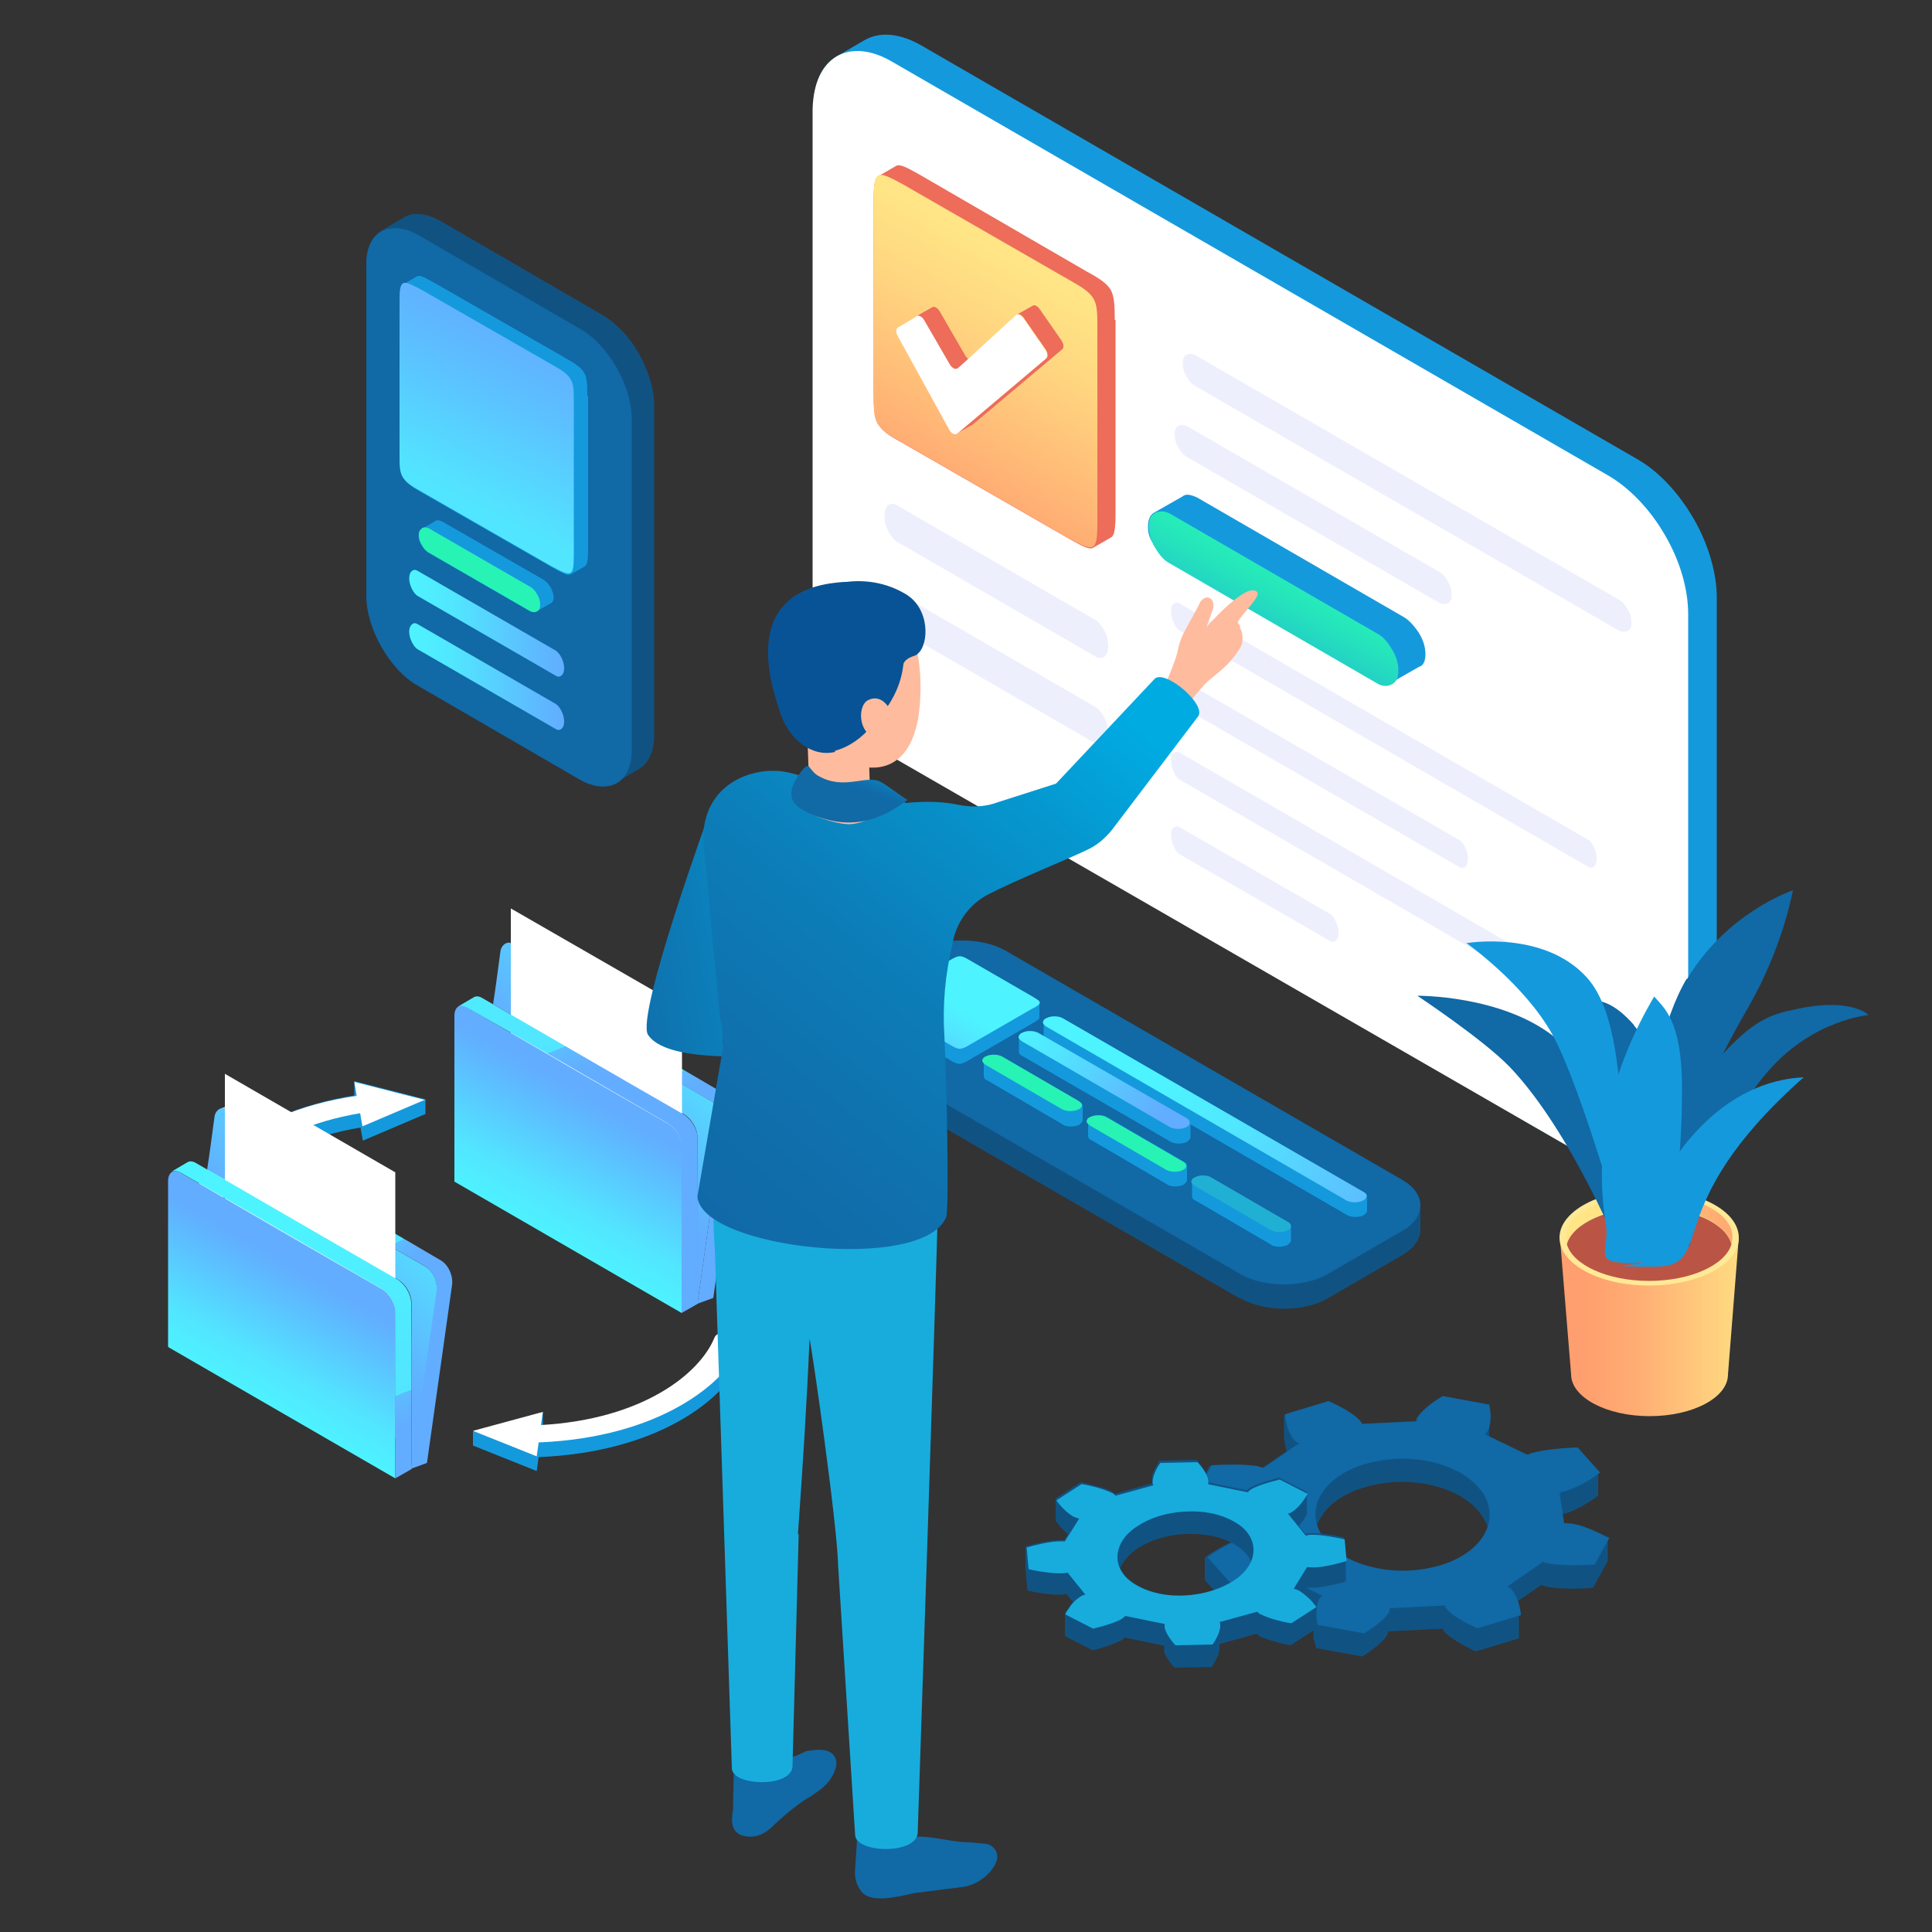 <?xml version="1.0" encoding="UTF-8"?>
<svg id="_Слой_1" data-name="Слой_1" xmlns="http://www.w3.org/2000/svg" xmlns:xlink="http://www.w3.org/1999/xlink" version="1.1" viewBox="0 0 500 500">
  <rect x="0" y="0" width="500" height="500" fill="#333333" stroke="none"/>
  <!-- Generator: Adobe Illustrator 29.0.1, SVG Export Plug-In . SVG Version: 2.1.0 Build 192)  -->
  <defs>
    <style>
      .st0 {
        fill: url(#_Безымянный_градиент_4);
      }

      .st1 {
        fill: url(#_Безымянный_градиент_6);
      }

      .st2 {
        fill: url(#_Безымянный_градиент_7);
      }

      .st3 {
        fill: #1599dd;
      }

      .st4 {
        fill: #ffe996;
      }

      .st5 {
        fill: url(#_Безымянный_градиент_354);
      }

      .st6 {
        fill: url(#_Безымянный_градиент_353);
      }

      .st7 {
        fill: url(#_Безымянный_градиент_352);
      }

      .st8 {
        fill: url(#_Безымянный_градиент_351);
      }

      .st9 {
        fill: url(#_Безымянный_градиент_231);
      }

      .st10 {
        fill: url(#_Безымянный_градиент_251);
      }

      .st11 {
        fill: url(#_Безымянный_градиент_262);
      }

      .st12 {
        fill: url(#_Безымянный_градиент_263);
      }

      .st13 {
        fill: url(#_Безымянный_градиент_264);
      }

      .st14 {
        fill: url(#_Безымянный_градиент_267);
      }

      .st15 {
        fill: url(#_Безымянный_градиент_266);
      }

      .st16 {
        fill: url(#_Безымянный_градиент_268);
      }

      .st17 {
        fill: url(#_Безымянный_градиент_261);
      }

      .st18 {
        fill: url(#_Безымянный_градиент_265);
      }

      .st19 {
        fill: url(#_Безымянный_градиент_273);
      }

      .st20 {
        fill: url(#_Безымянный_градиент_271);
      }

      .st21 {
        fill: url(#_Безымянный_градиент_272);
      }

      .st22 {
        fill: #eeeffc;
      }

      .st23 {
        fill: #1169a6;
      }

      .st24 {
        fill: #085395;
      }

      .st25 {
        fill: #fff;
      }

      .st26 {
        fill: #18acdd;
      }

      .st27 {
        fill: #105383;
      }

      .st28 {
        fill: #ba5546;
      }

      .st29 {
        fill: url(#_Безымянный_градиент_41);
      }

      .st30 {
        fill: url(#_Безымянный_градиент_42);
      }

      .st31 {
        fill: url(#_Безымянный_градиент_35);
      }

      .st32 {
        fill: url(#_Безымянный_градиент_27);
      }

      .st33 {
        fill: url(#_Безымянный_градиент_26);
      }

      .st34 {
        fill: url(#_Безымянный_градиент_25);
      }

      .st35 {
        fill: url(#_Безымянный_градиент_23);
      }

      .st36 {
        fill: url(#_Безымянный_градиент_13);
      }

      .st37 {
        fill: #ed6c5a;
      }

      .st38 {
        fill: #ffbb9e;
      }
    </style>
    <linearGradient id="_Безымянный_градиент_26" data-name="Безымянный градиент 26" x1="105.9" y1="161.3" x2="146" y2="161.3" gradientUnits="userSpaceOnUse">
      <stop offset="0" stop-color="#4df4ff"/>
      <stop offset="0" stop-color="#4df4ff"/>
      <stop offset=".3" stop-color="#52e5ff"/>
      <stop offset=".8" stop-color="#5dbcff"/>
      <stop offset="1" stop-color="#62adff"/>
    </linearGradient>
    <linearGradient id="_Безымянный_градиент_261" data-name="Безымянный градиент 26" y1="175.1" y2="175.1" xlink:href="#_Безымянный_градиент_26"/>
    <linearGradient id="_Безымянный_градиент_35" data-name="Безымянный градиент 35" x1="-268.4" y1="714.8" x2="-266.7" y2="714.8" gradientTransform="translate(-11764 -1532.3) rotate(118.7) scale(15.7 -15.7)" gradientUnits="userSpaceOnUse">
      <stop offset="0" stop-color="#27f3b5"/>
      <stop offset="0" stop-color="#27f3b5"/>
      <stop offset=".3" stop-color="#25e4bc"/>
      <stop offset=".9" stop-color="#21bbce"/>
      <stop offset="1" stop-color="#20b0d3"/>
    </linearGradient>
    <linearGradient id="_Безымянный_градиент_7" data-name="Безымянный градиент 7" x1="-262.5" y1="710.4" x2="-260.7" y2="710.4" gradientTransform="translate(68594.3 8055.6) rotate(-63.2) scale(91.1 -91.1)" gradientUnits="userSpaceOnUse">
      <stop offset="0" stop-color="#4df4ff"/>
      <stop offset="0" stop-color="#4df4ff"/>
      <stop offset=".7" stop-color="#52e5ff"/>
      <stop offset=".9" stop-color="#5dbcff"/>
      <stop offset="1" stop-color="#62adff"/>
    </linearGradient>
    <linearGradient id="_Безымянный_градиент_262" data-name="Безымянный градиент 26" x1="-286.3" y1="725.3" x2="-284.7" y2="725.3" gradientTransform="translate(-10288 -1698.2) rotate(122) scale(13.7 -13.7)" xlink:href="#_Безымянный_градиент_26"/>
    <linearGradient id="_Безымянный_градиент_263" data-name="Безымянный градиент 26" x1="-258.6" y1="717.6" x2="-257" y2="717.6" gradientTransform="translate(-7521.9 36564.2) rotate(32) scale(48.7 -48.7)" xlink:href="#_Безымянный_градиент_26"/>
    <linearGradient id="_Безымянный_градиент_264" data-name="Безымянный градиент 26" x1="-255.8" y1="722.8" x2="-254.2" y2="722.8" gradientTransform="translate(-4917.4 20757.4) rotate(33.7) scale(27.6 -27.6)" xlink:href="#_Безымянный_градиент_26"/>
    <linearGradient id="_Безымянный_градиент_351" data-name="Безымянный градиент 35" x1="-362.5" y1="785.1" x2="-360.8" y2="785.1" gradientTransform="translate(-2348.7 101.3) rotate(118.7) scale(3 -3)" xlink:href="#_Безымянный_градиент_35"/>
    <linearGradient id="_Безымянный_градиент_352" data-name="Безымянный градиент 35" x1="-370.1" y1="794.7" x2="-368.5" y2="794.7" gradientTransform="translate(-2171.5 129.8) rotate(118.8) scale(2.8 -2.8)" xlink:href="#_Безымянный_градиент_35"/>
    <linearGradient id="_Безымянный_градиент_353" data-name="Безымянный градиент 35" x1="-369" y1="803.7" x2="-367.3" y2="803.7" gradientTransform="translate(-2130.4 207.3) rotate(117) scale(2.8 -2.8)" xlink:href="#_Безымянный_градиент_35"/>
    <linearGradient id="_Безымянный_градиент_27" data-name="Безымянный градиент 27" x1="-260.7" y1="718" x2="-259.1" y2="718" gradientTransform="translate(-14912.9 17429.8) rotate(61.2) scale(29.9 -29.9)" gradientUnits="userSpaceOnUse">
      <stop offset="0" stop-color="#4df4ff"/>
      <stop offset=".7" stop-color="#52e5ff"/>
      <stop offset=".7" stop-color="#5dbcff"/>
      <stop offset=".8" stop-color="#62adff"/>
      <stop offset="1" stop-color="#62adff"/>
    </linearGradient>
    <linearGradient id="_Безымянный_градиент_265" data-name="Безымянный градиент 26" x1="-269.4" y1="715.3" x2="-267.8" y2="715.3" gradientTransform="translate(-20270.2 -9447.9) rotate(136) scale(29.6 -29.6)" xlink:href="#_Безымянный_градиент_26"/>
    <linearGradient id="_Безымянный_градиент_25" data-name="Безымянный градиент 25" x1="-277.8" y1="729.3" x2="-276.1" y2="729.3" gradientTransform="translate(-7048.4 -732.7) rotate(118.8) scale(9.3 -9.3)" gradientUnits="userSpaceOnUse">
      <stop offset="0" stop-color="#fff"/>
      <stop offset=".3" stop-color="#fff"/>
      <stop offset=".6" stop-color="#e3ecf3"/>
      <stop offset="1" stop-color="#e3ecf3"/>
    </linearGradient>
    <linearGradient id="_Безымянный_градиент_266" data-name="Безымянный градиент 26" x1="-257.5" y1="703.3" x2="-255.8" y2="703.3" gradientTransform="translate(16467.7 3113.4) rotate(-60.2) scale(22.1 -22.1)" xlink:href="#_Безымянный_градиент_26"/>
    <linearGradient id="_Безымянный_градиент_271" data-name="Безымянный градиент 27" x1="-262.2" y1="715.7" x2="-260.5" y2="715.7" gradientTransform="translate(-25154.5 23164.9) rotate(67.9) scale(44.8 -44.8)" xlink:href="#_Безымянный_градиент_27"/>
    <linearGradient id="_Безымянный_градиент_272" data-name="Безымянный градиент 27" x1="-260.7" y1="716.8" x2="-259" y2="716.8" gradientTransform="translate(-14958 17455.9) rotate(61.2) scale(29.9 -29.9)" xlink:href="#_Безымянный_градиент_27"/>
    <linearGradient id="_Безымянный_градиент_23" data-name="Безымянный градиент 23" x1="-264.2" y1="703.1" x2="-262.5" y2="703.1" gradientTransform="translate(14460.8 -9347) rotate(-103.3) scale(23.1 -23.1)" gradientUnits="userSpaceOnUse">
      <stop offset="0" stop-color="#ff9e6e"/>
      <stop offset="0" stop-color="#ff9e6e"/>
      <stop offset=".3" stop-color="#ffad73"/>
      <stop offset=".8" stop-color="#ffd680"/>
      <stop offset="1" stop-color="#ffe585"/>
    </linearGradient>
    <linearGradient id="_Безымянный_градиент_267" data-name="Безымянный градиент 26" x1="-268.3" y1="715" x2="-266.7" y2="715" gradientTransform="translate(-20315.3 -9421.8) rotate(136) scale(29.6 -29.6)" xlink:href="#_Безымянный_градиент_26"/>
    <linearGradient id="_Безымянный_градиент_251" data-name="Безымянный градиент 25" x1="-274.7" y1="727.5" x2="-273.1" y2="727.5" gradientTransform="translate(-7093.5 -706.7) rotate(118.8) scale(9.3 -9.3)" xlink:href="#_Безымянный_градиент_25"/>
    <linearGradient id="_Безымянный_градиент_268" data-name="Безымянный градиент 26" x1="-258.8" y1="704.1" x2="-257.2" y2="704.1" gradientTransform="translate(16422.7 3139.5) rotate(-60.2) scale(22.1 -22.1)" xlink:href="#_Безымянный_градиент_26"/>
    <linearGradient id="_Безымянный_градиент_273" data-name="Безымянный градиент 27" x1="-262.1" y1="714.9" x2="-260.4" y2="714.9" gradientTransform="translate(-25200.2 23191.2) rotate(68) scale(44.8 -44.8)" xlink:href="#_Безымянный_градиент_27"/>
    <linearGradient id="_Безымянный_градиент_354" data-name="Безымянный градиент 35" x1="-285.3" y1="716.4" x2="-281.7" y2="716.4" gradientTransform="translate(-5740.1 -575.8) rotate(118.4) scale(7.9 -7.9)" xlink:href="#_Безымянный_градиент_35"/>
    <linearGradient id="_Безымянный_градиент_13" data-name="Безымянный градиент 13" x1="-261.9" y1="711.2" x2="-259.9" y2="711.1" gradientTransform="translate(68746.4 8135.2) rotate(-63.2) scale(91.1 -91.1)" gradientUnits="userSpaceOnUse">
      <stop offset=".4" stop-color="#ff9e6e"/>
      <stop offset=".5" stop-color="#ff9e6e"/>
      <stop offset=".7" stop-color="#ffad73"/>
      <stop offset=".9" stop-color="#ffd680"/>
      <stop offset="1" stop-color="#ffe585"/>
    </linearGradient>
    <linearGradient id="_Безымянный_градиент_4" data-name="Безымянный градиент 4" x1="-245.8" y1="712.6" x2="-242.8" y2="712.6" gradientTransform="translate(9420.9 16831) rotate(-10.2) scale(25.2 -25.2)" gradientUnits="userSpaceOnUse">
      <stop offset="0" stop-color="#1169a6"/>
      <stop offset=".2" stop-color="#106eab"/>
      <stop offset=".5" stop-color="#0c7db8"/>
      <stop offset=".8" stop-color="#0696ce"/>
      <stop offset="1" stop-color="#00abe2"/>
    </linearGradient>
    <linearGradient id="_Безымянный_градиент_41" data-name="Безымянный градиент 4" x1="-257.1" y1="706.1" x2="-254.1" y2="706.1" gradientTransform="translate(41258.2 15349.8) rotate(-49.9) scale(58.2 -58.2)" xlink:href="#_Безымянный_градиент_4"/>
    <linearGradient id="_Безымянный_градиент_42" data-name="Безымянный градиент 4" x1="-166" y1="583.4" x2="-163.1" y2="583.4" gradientTransform="translate(2053.7 348) rotate(-69.8) scale(3 -3)" xlink:href="#_Безымянный_градиент_4"/>
    <linearGradient id="_Безымянный_градиент_231" data-name="Безымянный градиент 23" x1="-237.5" y1="706.1" x2="-235" y2="706.1" gradientTransform="translate(4874.5 13636.1) scale(18.8 -18.8)" xlink:href="#_Безымянный_градиент_23"/>
    <linearGradient id="_Безымянный_градиент_6" data-name="Безымянный градиент 6" x1="-287" y1="711.9" x2="-284.5" y2="711.9" gradientTransform="translate(-3908.8 -15558.4) rotate(-173.4) scale(21.5 -21.5)" gradientUnits="userSpaceOnUse">
      <stop offset="0" stop-color="#ff9e6e"/>
      <stop offset=".1" stop-color="#ff9e6e"/>
      <stop offset=".4" stop-color="#ffad73"/>
      <stop offset=".8" stop-color="#ffd680"/>
      <stop offset="1" stop-color="#ffe585"/>
    </linearGradient>
  </defs>
  <g>
    <g>
      <path class="st27" d="M359.5,406.5c-1.2-.1-2.3-.2-3.4-.5-5.8-1.2-10.4-3.7-13.2-7.2-.9-1.2-1.6-2.4-2.1-3.8.1-.5.3-1,.6-1.5,1.8-3.7,5.8-6.7,11.1-8.4,5.3-1.7,11.4-2.1,17.2-.9,5.8,1.2,10.4,3.7,13.2,7.2.9,1.2,1.6,2.4,2.1,3.7-1.3,4.2-5.4,7.9-11.7,9.9-4.4,1.5-9.1,2-13.9,1.5ZM340.5,426.5l12,2.2c2.8-1.7,6.5-4.6,6.7-6.2v-.3l14.2-.7c0,.1.1.2.1.3.1.2.2.5.5.7,1.5,1.6,5.2,3.6,7.9,4.9l11.2-3.4v-5.8c-.1-1-.2-2.3-.7-3.6l6.5-4.4c.2.1.3.1.6.2.3.1.7.2,1.2.3,3.1.6,8.6.5,11.6.2l3.8-6.9v-5.8c-.9-.5-2.1-1-3.4-1.6-.1-.1-.3-.1-.5-.2-2-.8-4-1.6-5.8-1.9-.3,0-.6-.1-.9-.1h-1l-.3-2.5c2.8-.5,7.1-3,9.4-4.9v-5.8l-5.8-6.5c-3.6.1-8.8.6-11.6,1.4q-.1,0-.2.1c-.2.1-.5.2-.7.2-.1.1-.3.1-.5.2l-9.4-4.5v-5.3c0-1.2-.1-2.2-.3-3.1l-12-2.2c-2.8,1.7-6.5,4.6-6.7,6.2v.3l-14.2.7c0-.1-.1-.2-.1-.3-.1-.2-.2-.5-.5-.6h-.1c-1.4-1.7-5.2-3.8-8-5l-11.2,3.4v5.8c.1,1,.3,2.3.7,3.6l-6.5,4.4c-.2-.1-.3-.1-.6-.2-.3-.1-.7-.2-1.2-.3-.5-.1-1-.1-1.5-.2-3.1-.3-7.4-.2-10.1,0l-3.8,6.9v5.8c2.2,1.2,6.5,3.1,9.6,3.7.5.1.9.1,1.3.1h.7l.3,2.5c-.2,0-.6.1-.8.2-2.8.8-6.5,3-8.6,4.6v5.8l5.8,6.5c4-.1,10.2-.7,12.4-1.7.1-.1.3-.1.5-.2l9.4,4.5v5.9c.3.9.6,1.9.7,2.5Z"/>
      <path class="st23" d="M403.6,386.3l1.2,7.9h.7c.3,0,.8.1,1.3.1,1.7.3,3.9,1,5.8,1.9.1.1.3.1.5.2,1.3.6,2.4,1.2,3.4,1.6l-3.8,6.9c-3,.2-8.4.3-11.6-.2-.5-.1-.8-.2-1.2-.3-.2-.1-.3-.1-.6-.2l-9.2,6.4c.1.1.2.2.5.2.2.2.5.3.7.7,1.4,1.6,2.2,4.5,2.3,6.5l-11.2,3.4c-2.8-1.2-6.5-3.2-7.9-4.9-.2-.2-.3-.5-.5-.7,0-.1-.1-.2-.1-.3l-14.2.7v.3c-.2,1.7-3.9,4.6-6.7,6.2l-12-2.2c-.2-.7-.3-1.6-.3-2.5v-.3c0-1.7.2-3.6,1.2-4.5q.1-.1.2-.2h.1c0-.1-11-5.4-11-5.4-.1.1-.3.1-.5.2-2.2,1-8.4,1.6-12.4,1.7l-5.8-6.5c2.2-1.6,5.8-3.8,8.6-4.6.3-.1.7-.1,1-.2.2,0,.5-.1.6-.1l-1.3-8.2h-.7c-.3,0-.8-.1-1.3-.1-3.1-.6-7.4-2.5-9.6-3.7l3.8-6.9c3-.2,8.4-.3,11.6.2.5.1.8.2,1.2.3.2.1.3.1.6.2l9.2-6.4c-.1-.1-.2-.2-.5-.2-.2-.1-.5-.3-.7-.6h-.1c-1.4-1.7-2.2-4.6-2.3-6.7l11.2-3.4c2.8,1.2,6.5,3.2,8,4.9h.1c.2.3.3.6.5.7,0,.1.1.2.1.3l14.2-.7v-.3c.2-1.7,3.9-4.6,6.7-6.2l12,2.2c.6,2.3.6,5.9-.8,7.4-.1.1-.2.2-.3.3l11,5.3c.1-.1.3-.1.5-.2.2-.1.6-.2.9-.3,2.7-.8,8-1.3,11.6-1.4l5.8,6.5c-2.4,1.9-6.8,4.4-9.6,4.9-.2,0-.5.1-.6.1v.5ZM383,385.4c-2.8-3.5-7.4-6-13.2-7.2-5.8-1.2-11.8-.8-17.2.9-5.3,1.7-9.2,4.7-11.1,8.4-1.8,3.7-1.3,7.6,1.5,11.1,2.8,3.5,7.4,6,13.2,7.2,5.8,1.2,11.8.8,17.2-.9,11-3.6,15.3-12.4,9.6-19.6Z"/>
    </g>
    <g>
      <path class="st27" d="M302.7,412.8c-3-.3-5.9-1.2-8.2-2.4-2.2-1.3-3.8-2.8-4.6-4.6.8-1.8,2.3-3.5,4.4-5,3.4-2.2,7.7-3.6,12.4-3.8,4.7-.2,9.1.6,12.5,2.5,2.2,1.3,3.8,2.8,4.6,4.6-2.1,4.6-8.8,8.3-16.9,8.8-1.4.1-2.8,0-4.2-.1ZM301.2,426.9c.1,1.4,1.6,3.5,2.8,4.7l9.6-.2c.9-1.4,2-3.4,2-4.7v-1.2l9.6-2.7c.1.1.2.1.2.2.1.1.3.2.7.5,1.8.9,5.7,1.9,7.9,2.3l6.5-4.2v-5.8c-.3-.5-.8-1.2-1.4-1.7q-.1-.1-.2-.2c-.5-.5-1-.9-1.5-1.4l1-1.6h.5c2.2.2,6.7-.8,9.4-1.6v-5.8l-.5-5.6c-1.7-.5-4-.8-6-1-1-.1-2-.1-2.7-.1s-.6,0-.8.1c-.1,0-.3,0-.5.1l-1.7-2.1c.9-.9,1.6-2.1,2.1-3v-5.8l-7.2-3.7c-2.8.7-7.1,2.1-8.1,3.1q-.1.1-.2.2l-10.2-2.1v-.9c-.1-1.4-1.6-3.5-2.8-4.9l-9.6.2c-.9,1.4-2,3.4-2,4.7v1.2l-9.6,2.7c-.1-.1-.2-.1-.2-.2-.1-.1-.3-.2-.7-.5-1.8-.9-5.7-1.8-7.9-2.3l-6.5,4.2v5.8c.7.9,1.8,2.3,3.2,3.4l-1,1.6h-1.4c-2.3,0-6.1.9-8.6,1.6v5.8l.5,5.6c2.8.7,7.4,1.4,9.6,1,.1,0,.3,0,.5-.1l1.7,2.1c-.2.3-.6.6-.8.9,0,.1-.1.1-.1.2-.5.6-.8,1.3-1.2,1.9v5.8l7.2,3.7c2.8-.7,7.1-2.1,8.1-3.1q.1-.1.2-.2l10.2,2.1v.7c-.1.2-.1.3-.1.3Z"/>
      <path class="st26" d="M338.3,405.5l-3.5,5.7c.1,0,.3.1.5.1.2.1.5.2.8.3,1,.6,2.1,1.5,3,2.4q.1.1.2.2c.6.6,1,1.3,1.4,1.7l-6.5,4.2c-2.2-.3-6-1.3-7.9-2.3-.2-.1-.5-.2-.7-.5-.1-.1-.2-.1-.2-.2l-9.8,2.7c0,.1.1.2.1.2.1.1.1.3.1.6.1,1.4-1,3.6-2,5l-9.6.2c-1.3-1.4-2.7-3.5-2.8-4.7v-.6c0-.1.1-.2.1-.2l-10.3-2.1q-.1.1-.2.2c-1,1.2-5.3,2.4-8.1,3.1l-7.2-3.7c.2-.6.7-1.2,1.2-1.9,0-.1.1-.1.1-.2.9-1.3,2.2-2.4,3.4-2.9.1,0,.3-.1.5-.1l-4.6-5.7c-.1,0-.3,0-.5.1-2.2.3-6.7-.3-9.6-1l-.5-5.6c2.4-.7,6.1-1.6,8.6-1.6h1.3l3.7-5.9c-.1,0-.3-.1-.5-.1-.2-.1-.5-.2-.8-.3-1.8-.9-3.8-3.1-4.6-4.3l6.5-4.2c2.2.3,6,1.3,7.9,2.3.2.1.5.2.7.5.1.1.2.1.2.2l9.8-2.7c0-.1-.1-.2-.1-.2-.1-.1-.1-.3-.1-.5h0c-.1-1.5,1-3.7,2-5.1l9.6-.2c1.3,1.4,2.8,3.5,2.8,4.9v.6c0,.1,0,.2-.1.2l10.3,2.1q.1-.1.2-.2c1-1.2,5.3-2.4,8.1-3.1l7.2,3.7c-.9,1.7-2.8,4.2-4.6,5-.1,0-.2.1-.5.1l4.6,5.7c.1,0,.3,0,.5-.1.2,0,.5-.1.8-.1,2.3-.1,6.2.6,8.8,1.2l.5,5.6c-2.7.8-7.2,1.9-9.4,1.6h-.7ZM324.4,401.1c0-2.9-1.8-5.6-5.2-7.4-3.4-1.9-7.7-2.8-12.5-2.5-4.7.2-9.1,1.6-12.4,3.8-3.4,2.2-5.1,5.1-5.1,8s1.8,5.6,5.2,7.4c3.4,1.9,7.7,2.8,12.5,2.5,9.7-.6,17.6-5.8,17.5-11.8Z"/>
    </g>
  </g>
  <g>
    <path class="st27" d="M169.3,104.9c0-4.3-1.5-9-3.9-13.3-2.4-4.3-5.8-7.9-9.5-10.1l-41.9-24.3c-3.8-2.1-7.1-2.4-9.5-.9l-5.8,3.4c-2.4,1.5-3.9,4.4-3.9,8.7v85.5c0,3.4.9,7,2.4,10.3.4.9.9,2,1.5,2.9,2.4,4.3,5.8,7.9,9.5,10.1l41.9,24.3c3.8,2.1,7.1,2.4,9.5.9l5.8-3.4c2.4-1.5,3.9-4.4,3.9-8.7v-85.5Z"/>
    <path class="st23" d="M98.7,59.9c2.4-1.3,5.8-1.2,9.5.9l41.9,24.3c3.8,2.1,7.1,5.9,9.5,10.1s3.9,9,3.9,13.3v85.5c0,4.3-1.5,7.4-3.9,8.7-2.4,1.3-5.8,1.2-9.5-.9l-41.9-24.3c-3.8-2.1-7.1-5.9-9.5-10.1-2.4-4.2-3.9-9-3.9-13.3v-85.5c-.1-4.3,1.5-7.4,3.9-8.7Z"/>
    <path class="st33" d="M106.7,147.7c.4-.3.9-.3,1.5.1l35.5,20.5c.7.4,1.2,1.1,1.6,1.9.4.8.7,1.7.7,2.7s-.3,1.7-.8,2c-.4.3-.9.3-1.5-.1l-35.5-20.5c-.7-.4-1.2-1.1-1.6-1.9-.4-.8-.7-1.7-.7-2.7s.3-1.7.8-2Z"/>
    <path class="st17" d="M106.7,161.5c.4-.3.9-.3,1.5.1l35.5,20.5c.7.4,1.2,1.1,1.6,1.9.4.8.7,1.7.7,2.7s-.3,1.7-.8,2c-.4.3-.9.3-1.5-.1l-35.5-20.5c-.7-.4-1.2-1.1-1.6-1.9-.4-.8-.7-1.7-.7-2.7s.3-1.6.8-2Z"/>
    <path class="st3" d="M143.3,154.7c0-.8-.3-1.7-.8-2.7-.5-.8-1.2-1.6-1.9-2l-26.1-15c-.8-.4-1.5-.5-1.9-.1l-3.5,2c-.5.3-.8.9-.8,1.7s.1,1.3.5,2c.1.1.1.4.3.5.5.8,1.2,1.6,1.9,2l26,15c.8.4,1.5.5,1.9.1l3.5-2c.5-.1.9-.8.9-1.6Z"/>
    <path class="st31" d="M109.2,136.7c.5-.3,1.2-.3,1.9.1l26,15c.8.4,1.5,1.2,1.9,2,.5.8.8,1.7.8,2.7s-.3,1.5-.8,1.7c-.5.3-1.2.3-1.9-.1l-26-15c-.8-.4-1.5-1.2-1.9-2-.5-.8-.8-1.7-.8-2.7s.4-1.3.8-1.7Z"/>
    <path class="st3" d="M152,102.5c0-3.1-.1-4.8-.8-6-.8-1.3-2.1-2.3-4.8-3.8l-33.8-19.4c-2.7-1.5-4-2.3-4.8-1.7l-3.5,2c-.8.4-.9,2-.9,5.1v39c0,2.7.1,4.4.7,5.6,0,.1.1.3.3.4.8,1.3,2.1,2.3,4.8,3.8l33.8,19.4c2.7,1.5,4,2.3,4.8,1.7l3.5-2c.8-.4.9-2,.9-5.1v-39h-.1Z"/>
    <path class="st2" d="M104.3,73.3c.8-.4,2.1.3,4.8,1.7l33.8,19.4c2.7,1.5,4,2.4,4.8,3.8.8,1.3.8,3.1.8,6v39c0,3.1-.1,4.7-.9,5.1-.8.4-2.1-.3-4.8-1.7l-33.8-19.4c-2.7-1.5-4-2.4-4.8-3.8-.8-1.3-.8-3.1-.8-6v-39c0-3.1.1-4.6.9-5.1Z"/>
  </g>
  <g>
    <path class="st27" d="M320.8,335.9c3.2,1.8,7.3,2.8,11.5,2.8s8.3-.9,11.5-2.8l19-11c3.1-1.8,4.8-4.2,4.8-6.6v-6.3c0-2.4-1.6-4.8-4.8-6.7l-102.3-59.1c-2.4-1.4-5.5-2.3-8.7-2.6-.9-.1-1.9-.1-2.8-.1-4.2,0-8.3.9-11.5,2.8l-19,11c-3.2,1.8-4.8,4.2-4.8,6.6v6.3c0,2.4,1.6,4.8,4.8,6.7l102.3,59.1Z"/>
    <path class="st23" d="M367.6,312c0,2.4-1.6,4.8-4.8,6.6l-19,11c-3.2,1.9-7.3,2.8-11.5,2.8s-8.3-.9-11.5-2.8l-102.3-59.1c-3.2-1.9-4.8-4.3-4.8-6.7s1.6-4.8,4.8-6.6l19-11c3.1-1.9,7.3-2.8,11.5-2.8s8.3.9,11.5,2.8l102.3,59.1c3.3,1.9,4.8,4.3,4.8,6.7Z"/>
    <path class="st3" d="M245.6,274.2c2.5,1.5,2.9,1.5,5.4,0l16.1-9.3c1.3-.8,1.9-1.1,1.9-1.5v-3.8c0-.4-.6-.9-1.9-1.6l-16.1-9.3c-1.1-.6-1.9-1-2.5-1.1-.8-.1-1.5.3-2.9,1.1l-16.1,9.3c-1.3.8-1.9,1.1-1.9,1.5v3.8c0,.4.6.9,1.9,1.6l16.1,9.3Z"/>
    <path class="st11" d="M269.1,259.5c0,.4-.6.9-1.9,1.5l-16.1,9.3c-2.5,1.5-2.9,1.5-5.4,0l-16.1-9.3c-1.3-.8-1.9-1.1-1.9-1.6s.6-.9,1.9-1.5l16.1-9.3c2.5-1.5,2.9-1.5,5.4,0l16.1,9.3c1.3.8,1.9,1.1,1.9,1.6Z"/>
    <path class="st3" d="M348.7,314.5c1.1.6,3,.6,4.2,0,.5-.4.9-.8.9-1.1v-3.8c0-.4-.3-.9-.9-1.1l-77.9-45c-.4-.3-1-.4-1.5-.5-.9-.1-1.9.1-2.5.5-.5.4-.9.8-.9,1.1v3.8c0,.4.3.9.9,1.1l77.7,45Z"/>
    <path class="st12" d="M353.6,309.6c0,.4-.3.9-.9,1.1-1.1.6-3,.6-4.2,0l-77.7-45c-.6-.4-.9-.8-.9-1.1s.3-.9.9-1.1c1.1-.6,3-.6,4.2,0l77.9,45c.5.3.8.6.8,1.1Z"/>
    <path class="st3" d="M303,295.5c1.1.6,3,.6,4.2,0,.5-.4.9-.8.9-1.1v-3.8c0-.4-.3-.9-.9-1.1l-38.6-22.2c-.4-.3-1-.4-1.5-.5-.9-.1-1.9.1-2.5.5-.5.4-.9.8-.9,1.1v3.8c0,.4.3.9.9,1.1l38.4,22.2Z"/>
    <path class="st13" d="M307.9,290.6c0,.4-.3.9-.9,1.1-1.1.6-3,.6-4.2,0l-38.3-22.2c-.6-.4-.9-.8-.9-1.1s.3-.9.9-1.1c1.1-.6,3-.6,4.2,0l38.6,22.2c.4.3.6.6.6,1.1Z"/>
    <path class="st3" d="M275.1,291.1c1.1.6,3,.6,4.2,0,.5-.4.9-.8.9-1.1v-3.8c0-.4-.3-.9-.9-1.1l-19.8-11.5c-.4-.3-1-.4-1.5-.5-.9-.1-1.9.1-2.5.5-.5.4-.9.8-.9,1.1v3.8c0,.4.3.9.9,1.1l19.7,11.5Z"/>
    <path class="st8" d="M280,286c0,.4-.3.9-.9,1.1-1.1.6-3,.6-4.2,0l-19.8-11.5c-.6-.4-.9-.8-.9-1.1s.3-.9.9-1.1c1.1-.6,3-.6,4.2,0l19.8,11.5c.6.4.9.8.9,1.1Z"/>
    <path class="st3" d="M302.1,306.6c1.1.6,3,.6,4.2,0,.5-.4.9-.8.9-1.1v-3.8c0-.4-.3-.9-.9-1.1l-19.8-11.5c-.4-.3-1-.4-1.5-.5-.9-.1-1.9.1-2.5.5-.5.4-.9.8-.9,1.1v3.8c0,.4.3.9.9,1.1l19.7,11.5Z"/>
    <path class="st7" d="M307,301.7c0,.4-.3.9-.9,1.1-1.1.6-3,.6-4.2,0l-19.8-11.5c-.6-.4-.9-.8-.9-1.1s.3-.9.9-1.1c1.1-.6,3-.6,4.2,0l19.8,11.5c.6.3.9.8.9,1.1Z"/>
    <path class="st3" d="M329,322.2c1.1.6,3,.6,4.2,0,.5-.4.9-.8.9-1.1v-3.8c0-.4-.3-.9-.9-1.1l-19.8-11.5c-.4-.3-1-.4-1.5-.5-.9-.1-1.9.1-2.5.5-.5.4-.9.8-.9,1.1v3.8c0,.4.3.9.9,1.1l19.7,11.5Z"/>
    <path class="st6" d="M334.1,317.3c0,.4-.3.9-.9,1.1-1.1.6-3,.6-4.2,0l-19.8-11.5c-.6-.4-.9-.8-.9-1.1s.3-.9.9-1.1c1.1-.6,3-.6,4.2,0l19.8,11.5c.5.3.9.6.9,1.1Z"/>
  </g>
  <g>
    <path class="st3" d="M122.4,374.1l16.5,6.6.5-3.6c31.2-1.3,48.6-15.2,53-26,.1-.3.1-.4.1-.6v-3.8c0-1.1-1.5-1.9-3.2-2-1.8-.1-3.8.3-4.4,1.6-3.8,9.3-18.3,20.9-44.4,22.6v-3.4l-18.1,5v3.7Z"/>
    <path class="st25" d="M192.5,346.7c0,.3,0,.4-.1.6-4.4,10.8-21.8,24.7-53,26l-.5,3.6-16.5-6.6,18.1-4.9-.5,3.4c26.4-1.5,41.1-13.3,44.9-22.6,1-2.5,7.6-1.9,7.6.5Z"/>
    <path class="st3" d="M49,319.2c.8,2.4,7.5,2.3,7.6-.4.8-9.5,11.2-22.7,36.7-27l.6,3.4,16.2-6.9v-3.8l-18.4-4.7v3.7c-29.7,4.8-42,20.3-42.9,31.3v3.9c0,.1,0,.3.1.4Z"/>
    <path class="st25" d="M110,284.6l-16.2,6.9-.6-3.4c-25.5,4.3-35.9,17.5-36.7,27-.3,2.7-6.8,2.8-7.6.4,0-.1-.1-.4-.1-.6.8-11,13.3-26.8,43.5-31.3l-.6-3.6,18.4,4.7Z"/>
    <path class="st32" d="M188.2,283.5c1.9,1.1,3.2,3.9,2.9,6.3-2.2,15.4-4.3,30.7-6.5,46.1l-4.1,1.5c2.2-15.4,4.3-30.7,6.5-46.1.4-2.4-1-5.2-2.9-6.3-10-5.8-20-11.5-29.9-17.4l4.1-1.5c10,5.8,19.9,11.5,29.9,17.4Z"/>
    <path class="st18" d="M184.1,285c1.9,1.1,3.2,3.9,2.9,6.3-2.2,15.4-4.3,30.7-6.5,46.1v-43c0-2.3-1.5-4.9-3.6-6.1-16.5-9.5-32.8-19-49.3-28.4.4-2.3,1.6-11.3,1.9-13.6.1-1.1.8-1.9,1.5-2.2.6-.3,1.3-.1,1.9.3,3.2,1.8,6.2,3.6,9.4,5.3,1.3.8,2.4,1.9,3.3,3.4,2.8,4.8,5.6,9.6,8.4,14.5,10,5.8,20,11.5,30.1,17.4Z"/>
    <path class="st34" d="M132.2,235.1l44.3,25.5v68.8l-44.3-25.5v-68.8Z"/>
    <path class="st15" d="M176.4,296.8v43l-58.8-34v-43c0-1.1.4-1.9,1-2.3.6-.4,1.5-.3,2.4.3,17.2,10,34.6,20.1,51.9,30,2,1.1,3.6,3.8,3.6,6.1Z"/>
    <path class="st20" d="M180.6,337.4l-4.2,2.4v-43c0-2.3-1.5-4.9-3.6-6.1-17.2-10-34.6-20.1-51.9-29.9-.9-.5-1.8-.6-2.4-.3,1.4-.8,4.1-2.4,4.1-2.4.6-.4,1.5-.3,2.4.3.9.5,35.5,20.6,51.9,30,1.9,1.1,3.6,3.8,3.6,6.1.1,14.3.1,28.7.1,43Z"/>
    <path class="st21" d="M114.1,326.2c1.9,1.1,3.2,3.9,2.9,6.3-2.2,15.4-4.3,30.7-6.5,46.1l-4.1,1.5c2.2-15.4,4.3-30.7,6.5-46.1.4-2.4-1-5.2-2.9-6.3-10-5.8-20-11.5-29.9-17.4l4.1-1.5c10,5.8,19.9,11.5,29.9,17.4Z"/>
    <path class="st35" d="M61.1,285.4c.6-.3,1.3-.1,2,.3,3.2,1.8,6.2,3.6,9.4,5.3,1.3.8,2.4,1.9,3.3,3.4,2.8,4.8,5.6,9.6,8.4,14.5l-4.1,1.5c-2.8-4.8-5.6-9.6-8.4-14.5-.9-1.5-2-2.8-3.3-3.4-3.2-1.8-6.2-3.6-9.4-5.3-.8-.4-1.4-.5-1.9-.3,1.3-.5,2.7-1,3.9-1.5Z"/>
    <path class="st14" d="M110.1,327.8c1.9,1.1,3.2,3.9,2.9,6.3-2.2,15.4-4.3,30.7-6.5,46.1v-43c0-2.3-1.5-4.9-3.6-6.1-16.5-9.5-32.8-19-49.3-28.4.4-2.3,1.6-11.3,1.9-13.6.1-1.1.8-1.9,1.5-2.2.6-.3,1.3-.1,1.9.3,3.2,1.8,6.2,3.6,9.4,5.3,1.3.8,2.4,1.9,3.3,3.4,2.8,4.8,5.6,9.6,8.4,14.5,10.1,5.8,20,11.5,30.1,17.4Z"/>
    <path class="st10" d="M58.2,277.9l44.1,25.5v68.8l-44.1-25.5v-68.8Z"/>
    <path class="st16" d="M102.3,339.6v43l-58.8-34v-43c0-1.1.4-1.9,1-2.3.6-.4,1.5-.3,2.4.3,17.2,10,34.6,20.1,51.9,30,2,1.1,3.6,3.9,3.6,6.1Z"/>
    <path class="st19" d="M106.5,380.2l-4.2,2.4v-43c0-2.3-1.5-4.9-3.6-6.1-17.2-10-34.6-20.1-51.9-30-.9-.5-1.8-.6-2.4-.3,1.4-.8,4.1-2.4,4.1-2.4.6-.4,1.5-.3,2.4.3.9.5,35.5,20.6,51.9,30,1.9,1.1,3.6,3.8,3.6,6.1.1,14.3.1,28.7.1,43Z"/>
  </g>
  <g>
    <path class="st3" d="M444.3,154.7c0-6.5-2.2-13.9-6-20.5-3.8-6.5-8.9-12.2-14.8-15.5L238.5,11.8c-5.7-3.3-10.8-3.6-14.6-1.5l-7.4,4.3c-3.8,2.2-6,6.9-6,13.4v131.8c0,5.2,1.4,10.7,3.8,16,.7,1.5,1.4,3.1,2.2,4.5,3.8,6.5,8.9,12.2,14.8,15.5l185,106.9c5.7,3.3,10.8,3.6,14.6,1.5l7.4-4.3c3.8-2.2,6-6.9,6-13.4v-131.8Z"/>
    <path class="st25" d="M216.5,14.6c3.8-2.2,8.9-1.9,14.6,1.5l185,106.9c5.7,3.3,11,8.9,14.8,15.5,3.8,6.5,6,13.8,6,20.5v131.8c0,6.7-2.4,11.3-6,13.4-3.8,2.2-8.9,1.9-14.6-1.5l-185.2-106.7c-5.7-3.3-11-8.9-14.8-15.5-3.8-6.5-6-13.8-6-20.5V28.2c.2-6.7,2.4-11.3,6.2-13.6Z"/>
    <path class="st22" d="M230.1,153.1c.5-.3,1.4-.3,2.1.2l51.2,29.6c.9.5,1.7,1.5,2.4,2.8.7,1.2,1,2.6,1,4s-.5,2.6-1.2,2.9c-.5.3-1.4.3-2.1-.2l-51.2-29.6c-.9-.5-1.7-1.5-2.4-2.8-.7-1.2-1-2.6-1-4s.5-2.4,1.2-2.9Z"/>
    <path class="st22" d="M230.1,130.6c.5-.3,1.4-.3,2.1.2l51.2,29.6c.9.5,1.7,1.5,2.4,2.8.7,1.2,1,2.6,1,4s-.5,2.6-1.2,2.9c-.5.3-1.4.3-2.1-.2l-51.2-29.6c-.9-.5-1.7-1.5-2.4-2.8-.7-1.2-1-2.6-1-4s.5-2.6,1.2-2.9Z"/>
    <path class="st22" d="M304,156.1c.5-.2,1-.2,1.5.2l105.3,60.9c.7.3,1.4,1.2,1.7,2.1.5.9.7,1.9.7,2.9s-.3,1.9-.9,2.2c-.5.2-1,.2-1.5-.2l-105.3-60.9c-.7-.3-1.4-1.2-1.7-2.1-.5-.9-.7-1.9-.7-2.9-.2-1,.2-1.9.9-2.2Z"/>
    <path class="st22" d="M304,175.5c.5-.2,1-.2,1.5.2l72,41.6c.7.3,1.4,1.2,1.7,2.1.5.9.7,1.9.7,2.9s-.3,1.9-.9,2.2c-.5.2-1,.2-1.5-.2l-72-41.6c-.7-.3-1.4-1.2-1.7-2.1-.5-.9-.7-1.9-.7-2.9-.2-1.2.2-1.9.9-2.2Z"/>
    <path class="st22" d="M304,194.7c.5-.2,1-.2,1.5.2l88.6,51.2c.7.3,1.4,1.2,1.7,2.1.5.9.7,1.9.7,2.9s-.3,1.9-.9,2.2c-.5.2-1,.2-1.5-.2l-88.6-51.2c-.7-.3-1.4-1.2-1.7-2.1-.5-.9-.7-1.9-.7-2.9-.2-1,.2-1.9.9-2.2Z"/>
    <path class="st22" d="M304,214c.5-.2,1-.2,1.5.2l38.5,22.2c.7.3,1.4,1.2,1.7,2.1.5.9.7,1.9.7,2.9s-.3,1.9-.9,2.2c-.5.2-1,.2-1.5-.2l-38.5-22.2c-.7-.3-1.4-1.2-1.7-2.1-.5-.9-.7-1.9-.7-2.9-.2-1,.2-1.9.9-2.2Z"/>
    <path class="st22" d="M307.1,91.8c.7-.3,1.5-.3,2.4.2l109.3,63.1c1,.5,1.9,1.5,2.4,2.6.7,1,1,2.2,1,3.4s-.3,1.9-1,2.2c-.7.3-1.5.3-2.4-.2l-109.3-63.1c-1-.5-1.9-1.5-2.4-2.6-.7-1-1-2.2-1-3.4s.3-1.9,1-2.2Z"/>
    <path class="st22" d="M305,110.2c.7-.3,1.5-.3,2.4.2l64.9,37.5c1,.5,1.9,1.5,2.4,2.6.7,1,1,2.2,1,3.4s-.3,1.9-1,2.2c-.7.3-1.5.3-2.4-.2l-64.9-37.5c-1-.5-1.9-1.5-2.4-2.6-.7-1-1-2.2-1-3.4s.3-1.9,1-2.2Z"/>
    <path class="st3" d="M368.9,169.3c0-1.7-.5-3.6-1.7-5.5-1.1-1.7-2.5-3.3-3.9-4.1l-53.4-30.9c-1.7-.8-3-1.1-3.9-.3l-7.2,4.1c-1.1.5-1.7,1.9-1.7,3.6s.3,2.8,1.1,4.1c.3.3.3.8.6,1.1,1.1,1.7,2.5,3.3,3.9,4.1l53.4,30.9c1.7.8,3,1.1,3.9.3l7.2-4.1c1.1-.3,1.7-1.4,1.7-3.3Z"/>
    <path class="st5" d="M299,132.7c1.1-.5,2.5-.5,3.9.3l53.4,30.9c1.7.8,3,2.5,3.9,4.1,1.1,1.7,1.7,3.6,1.7,5.5s-.5,3-1.7,3.6c-1.1.6-2.5.6-3.9-.3l-53.4-30.9c-1.7-.8-3-2.5-3.9-4.1-1.1-1.7-1.7-3.6-1.7-5.5s.5-3,1.7-3.6Z"/>
    <path class="st37" d="M288.5,82.8c0-4-.2-6.2-1-7.7-1-1.7-2.7-2.9-6.2-4.8l-43.3-25.1c-3.4-1.9-5.2-2.9-6.2-2.2l-4.5,2.6c-1,.5-1.2,2.6-1.2,6.5v50c0,3.4.2,5.7.9,7.2,0,.2.2.3.3.5,1,1.7,2.7,2.9,6.2,4.8l43.3,24.9c3.4,1.9,5.2,2.9,6.2,2.2l4.5-2.6c1-.5,1.2-2.6,1.2-6.5v-49.8h-.2Z"/>
    <path class="st36" d="M227.3,45.4c1-.5,2.7.3,6.2,2.2l43.3,24.9c3.4,1.9,5.2,3.1,6.2,4.8,1,1.7,1,4,1,7.7v50c0,4-.2,6-1.2,6.5s-2.7-.3-6.2-2.2l-43.3-24.9c-3.4-1.9-5.2-3.1-6.2-4.8-1-1.7-1-4-1-7.7v-50c0-4,.2-5.8,1.2-6.5Z"/>
    <path id="Vector_23" class="st37" d="M247.6,95.4c-.5.3-1.3-.2-1.9-1.1l-6.6-11.4c-.5-.9-1.4-1.4-1.9-1.1l4.1-2.3c.5-.3,1.4.2,1.9,1.1l6.6,11.4c.5.9,1.4,1.4,1.9,1.1l-4.1,2.3Z"/>
    <path id="Vector_24" class="st37" d="M247.5,112.3c0,0,0,0,.1,0l23.2-19.6c.5-.4.4-1.4-.2-2.3l-5.7-8.2c-.6-.8-1.3-1.1-1.7-.8l4.1-2.3c.4-.3,1.2.1,1.7.8l5.7,8.2c.6.9.7,1.9.2,2.3l-23.3,19.6c0,0,0,0-.1,0l-4.1,2.3Z"/>
    <path id="Vector_25" class="st25" d="M247.5,112.3c-.5.3-1.4-.2-1.9-1.2l-13.3-24.2c-.5-.9-.4-1.8,0-2.1,0,0,5-2.9,5-3,.5-.3,1.4.2,1.9,1.1l6.6,11.4c.5.9,1.4,1.4,1.9,1.1,0,0,0,0,.1,0l15.2-13.9q0,0,.1,0c.4-.3,1.2.1,1.7.8l5.7,8.2c.6.9.7,1.9.2,2.3l-23.2,19.6c0-.1,0,0,0,0Z"/>
  </g>
  <g>
    <path class="st38" d="M321,162.3c-.2-.7-.7-1.2-.7-1.2.7-1.8,6-6.7,5.1-7.8-2.5-3.2-13.2,9-13.2,9,0,0,1.2-3.2,1.6-4.4.5-1.2.2-2.5-.5-3-1.4-.9-2.8.7-3,1.6l-3.9,7.2c-.5.9-.9,2.1-1.2,3l-.5,2.1c-.5,2.3-2.5,6.7-3,8.3l2.5,9.7c.5-1.4,7.2-9.5,8.3-10.4,1.6-1.4,3.5-2.8,5.1-4.4,0,0,3.7-3.9,3.9-5.8.2-1.4,0-2.8-.7-3.9Z"/>
    <path class="st23" d="M216.5,456.2s0,4.2-5.1,7.6c-.7.5-1.6,1.2-2.8,1.8-2.8,1.8-6.7,5.1-9,7.4-1.4,1.2-2.8,2.1-4.8,2.3-3,.2-5.8-.9-5.3-5.3,0-.2,0-.9.2-1.4v-.7c0-.2.2-8.8.2-9,.5,1.6,2.5-4.4,3.9-4.6,2.1,0,1.6,4.6,3,3.5,2.3-2.3,5.1-1.2,11.8-4.6l1.4-.2c5.1-.7,6,1.2,6.5,2.8-.2,0-.2.2,0,.5Z"/>
    <path class="st23" d="M255.2,477.2s-4.6-.5-6.2-.5c-3.7-.2-11.8-2.5-14.3-.7-2.8,2.1-9.2,3.7-9.2-1.6l-3.7,1.2c0,1.2-.5,7.8-.5,8.1-.2,1.8.2,3.9,1.4,5.5,2.3,3.7,9.9,1.6,14.1.7l12.7-1.6c4.6-.9,7.6-4.2,8.5-6.9.5-2.1-.9-3.9-2.8-4.2Z"/>
    <path class="st26" d="M206.5,397.1c1.2-16.9,2.3-33.7,3-50.6.5,1.4,7.2,48,7.4,58.6l4.4,69.7c0,4.8,15.9,5.3,16.2-.5,0,0,4.8-142.2,5.3-164.6.5-15.7-28.1-11.5-28.1-12.2l14.8-11.5-42,7.8-1.6,5.5c-.5,1.4-.7,2.8-.7,4.2-.7,6.7-.7,13.4-.2,19.9l4.4,134.1c-.2,4.8,15.7,5.3,15.7-.5l1.6-60Z"/>
    <path class="st0" d="M227.5,269.9s-52.4,9.2-59.8-2.1c-3.2-5.1,16.1-58,16.1-58l4.6-5.8,13.2,3.7c1.8.5,4.4-2.1,4.4-2.1-2.1,7.2-13.4,41.3-16.2,49.4-.5,1.2,38.3,3.9,38.3,3.9-3.2.7-3.7,9.5-.7,10.9Z"/>
    <path class="st29" d="M187.2,270.6l-6.7,39c.7,13.6,58.8,19.9,64.4,5.3.7-1.8.2-33.2-.5-46.9-.5-7.8.2-15.9,2.1-23.6,0-.5.2-.7.2-1.2,1.2-5.1,4.6-9.5,9.2-11.8,6.7-3.5,20.8-9.2,25.1-11.3,2.8-1.2,5.1-3.2,6.9-5.5l22.1-29.1c2.5-3-8.3-12.2-11.1-9.9l-25.6,27.2-15,4.8c-3.2,1.2-6.7,1.4-10.2.7-6.5-1.4-13.2-.5-13.6-.5-2.3-.7-4.4-1.6-6.5-2.8-1.8-.9-3-1.6-3-1.6l-10.2-5.3c-.5-.2-1.8.5-3.5,1.2-1.6.7-3.2,1.6-3.7,1.6-2.1-.7-4.2-1.2-6.2-1.4h-2.3c-8.8.5-17.3,6.2-17.1,18l4.4,46.6c.7,1.8.7,3.9.5,6.2Z"/>
    <path class="st38" d="M208.9,200.4c-1.8,1.8-2.8,3.7-2.8,5.3,0,5.1,10.6,7.6,13.6,7.6s9.7-2.3,10.6-6.7c-.2-.5-.5-.5-.9-.7-.5-.2-.9-.5-1.4-.7-1.8-.9-3-1.6-3-1.6l-9.5-5.1c-1.4.2-2.8.5-4.2.9-.5,0-1.6.5-2.5.9Z"/>
    <path class="st38" d="M237.5,186.5c-2.5,12.9-11.3,14.1-19.2,10.2-9-4.4-14.5-15-15-22.6-.9-11.8,6.7-19.4,16.4-20.1,22.1-1.4,18.7,28.2,17.8,32.6Z"/>
    <path class="st38" d="M208.6,180.5l.9,25.6c0,1.2,1.2,2.3,3.2,3,3.5,1.2,8.5.7,11.1-1.2.9-.7,1.6-1.6,1.4-2.3l-.9-25.6-15.7.5Z"/>
    <path class="st24" d="M219,170.6c2.8,3.7,6.9,5.5,11.1,5.5s2.5-3.2,4.2-5.1c1.2-1.2,2.8-1.2,3.2-1.8,3-2.5,3.2-11.8-3.2-15.5-6.2-3.7-12.7-3.7-17.1-2.8-.7.2,3.5,2.1,3,2.5-5.1,3.5-5.5,11.3-1.2,17.1Z"/>
    <path class="st24" d="M216.2,189.8l1.8-7.6c.5-2.1,1.6-3.9,3-5.3,1.4-1.6,3.2-2.8,5.3-3.5l7.6-2.5c-.5,6.5-3.2,11.8-9.2,18-2.8,3-6,4.8-9,5.5v-1.2c.2-1.2.2-2.3.5-3.5Z"/>
    <path class="st24" d="M217.2,150.7c9.2-.9,16.8,6.9,17.1,18.2v2.1l-7.6,2.5c-2.1.7-3.9,1.8-5.3,3.5-1.4,1.6-2.3,3.5-3,5.3l-1.8,7.6c-.2,1.2-.5,2.3-.5,3.5v1.2c-5.8,1.4-12.2-3-14.5-11.1-1.2-4.2-11.3-30.5,15.7-32.8Z"/>
    <path class="st38" d="M231,184.9c1.4,3.2,1.6,5.5,0,6.9-1.6,1.4-4.6.5-6.7-2.3-2.1-2.5-1.8-6.7,0-8.1,2.3-1.4,4.8-.7,6.7,3.5Z"/>
    <path class="st30" d="M209.3,198.3c.7.9,1.6,2.1,2.5,2.5,6.7,3.9,12.5-.5,16.2,1.6,2.5,1.4,4.4,3.2,6.9,4.6-7.4,5.5-15,8.1-25.4,3.5-4.6-2.1-6-4.4-3.5-8.8.5-.9,2.1-3.5,3.2-3.5Z"/>
  </g>
  <g>
    <path class="st9" d="M403.7,320.2l2.9,35.5c0,5.9,9.1,10.8,20.3,10.8s20.3-4.8,20.3-10.8l2.8-35.5h-46.3Z"/>
    <path class="st4" d="M426.8,307.9c-12.7,0-23.2,5.5-23.2,12.4s10.4,12.4,23.2,12.4,23.2-5.5,23.2-12.4-10.4-12.4-23.2-12.4Z"/>
    <path class="st1" d="M426.8,312.3c10.8,0,19.8,4.2,21.3,9.5,2.1-7.2-9.1-12.9-21.3-12.9s-23.4,5.9-21.3,12.9c1.5-5.3,10.4-9.5,21.3-9.5Z"/>
    <path class="st28" d="M426.8,331.5c10.8,0,19.8-4.2,21.3-9.5-1.5-5.5-10.4-9.5-21.3-9.5s-19.8,4.2-21.3,9.5c1.5,5.3,10.4,9.5,21.3,9.5Z"/>
    <path class="st23" d="M422.9,265.3c-4.7-5.3-9.5-8.2-15.8-5.3-3.2,1.3-5.3,5.5-5.3,5.5,10.1,20.5,12,25.1,18.2,50.9l7,.6s7.2-38.8-4.2-51.7Z"/>
    <path class="st23" d="M366.8,257.7s16.9,11.2,23.9,18.4c16.3,17.1,29.1,49.2,29.1,49.2l12,1.5s-11-43.3-29.6-58.5c-13.7-10.8-35.3-10.6-35.3-10.6Z"/>
    <path class="st23" d="M425.1,322s3.6-28.1,14.6-42c11.6-14.4,16.7-17.1,24.1-18.6,15.2-3.6,19.8,1.3,19.8,1.3,0,0-14.2,1.1-25.8,14.3-11,12.2-17.9,34.4-17.9,34.4l-2.7,11.2-10.1,1.9-2.1-2.5Z"/>
    <path class="st23" d="M436.5,253.3c-12.7,21.5-12.3,67.7-12.3,67.7,0,0,3.4,1.5,4.6,1,2.8-21.1,14.8-46.2,23.6-61.2,9.1-15.8,11.6-30.4,11.6-30.4,0,0-17.1,5.7-27.4,23Z"/>
    <path class="st3" d="M379.4,244s15,10.5,22.4,23.8c7.4,13.5,18.2,52.1,18.2,52.1l3,2.1s-2.1-18.6-3-29.7c-.9-11-1.3-30.4-9.3-39.3-11.2-12.4-31.3-8.9-31.3-8.9Z"/>
    <path class="st3" d="M415.6,316.8c-3.4-20.9,1.7-40.5,12.5-58.9,2.3,2.8,7.2,5.9,7.2,23.6s-1.7,45.4-12.7,45.4-5.9-3-7-10.1Z"/>
    <path class="st3" d="M424.6,326.7c-4.4-4.8,10.8-46.4,42.2-47.9-38.2,33.8-22.2,49-38.6,49s-2.8-.4-3.6-1.1Z"/>
  </g>
</svg>